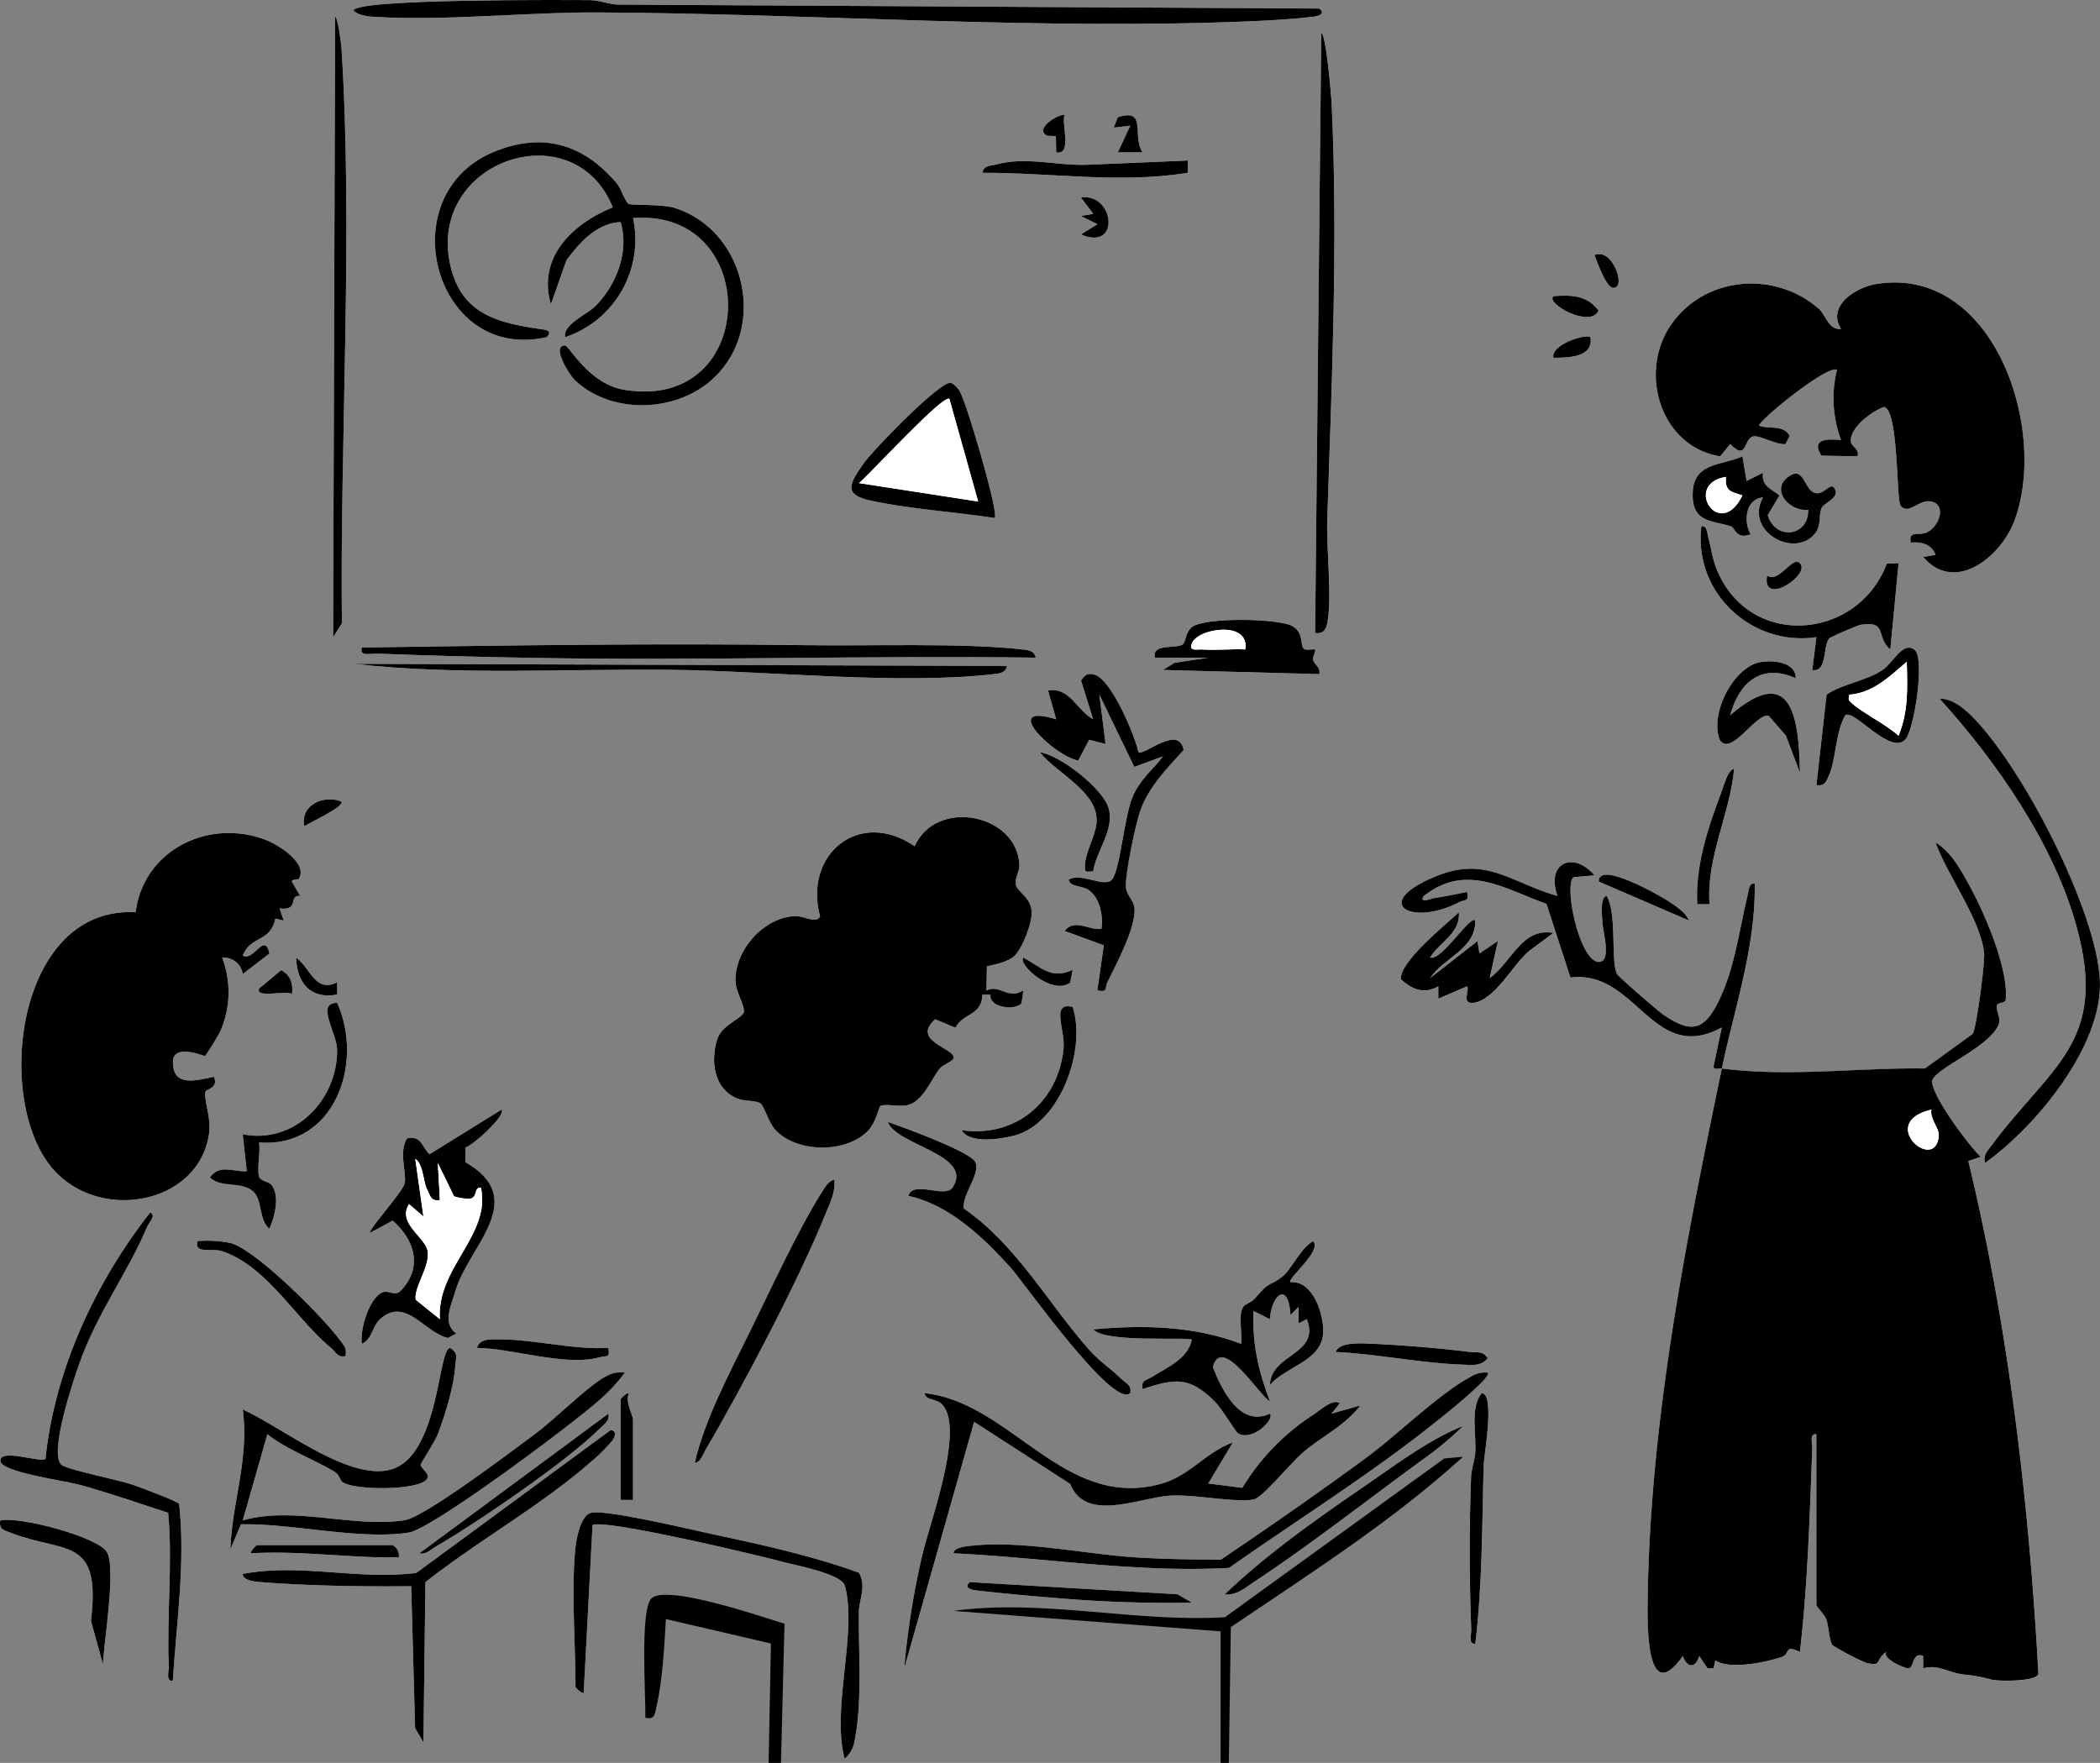 <svg id="Group_42749" data-name="Group 42749" xmlns="http://www.w3.org/2000/svg" xmlns:xlink="http://www.w3.org/1999/xlink" width="470.71" height="395.182" viewBox="0 0 470.71 395.182">
  <rect x="0" y="0" width="470.71" height="395.182" fill="#808080" stroke="none"/>
  <defs>
    <clipPath id="clip-path">
      <rect id="Rectangle_10836" data-name="Rectangle 10836" width="470.71" height="395.182" fill="none"/>
    </clipPath>
  </defs>
  <g id="Group_42748" data-name="Group 42748" clip-path="url(#clip-path)">
    <path id="Path_247478" data-name="Path 247478" d="M295.7,1.916c-52.413-.309-104.623-.573-157.065-.888-2.177-.015-4.2-.982-6.372-1C127.9,0,79.343-.34,79.254,2.371,80.448,3.6,82.66,3.7,84.289,3.793c15.786.934,33.549-1.087,49.819-1.006,48.224.241,99.349,4.058,147.362,1.93,3.726-.166,9.262-.521,12.87-.96,1.363-.168,2.82-.729,1.358-1.842M74.668,142.825l1.969-3.089c-.459-41.853,2.548-87.452-.1-129.113-.068-1.078-.869-6.882-1.418-6.88Zm220.118-.927c1.768.286,2.465-.722,2.752-2.3,1.079-5.917-.252-16.4-.031-23.058,1.009-30.581,2.413-62.336,1-93.022-.1-2.177-1.295-16.116-2.341-16.088ZM238.595,25.861c-.6-.678-7.084,2.84-3.89,4.579l1.967.066.088,3.647c3.627.637,1.155-6.178,1.835-8.293m17.5,8.28c-2.455-3.684,1.16-10.033-5.548-7.847l-.89,2.321,3.688-.446-2.769,5.972Zm-114.2,14.745c29.071-2.325,28.393,43.636-2.083,38.46-7.8-1.324-12.272-9.864-13.113-9.893-3.235-.116.875,6.559,2.256,7.856,7.735,7.256,21.15,7.2,29.435.792,14.114-10.907,9.346-34.372-7.269-39.53-2.487-.772-9.717-.575-10.148-.845-.93-.584-1.673-3.393-2.759-4.673-7.364-8.678-16.405-11.516-27.345-7.077-23.622,9.584-13.541,47.373,11.68,41.6,1.393-1.444-.123-1.625-1.385-1.807-9.742-1.42-17.943-3.408-20.3-14.7-4.839-23.156,27.787-34.134,36.5-12.577-9.065,3.662-16.932,11.225-13.876,21.727l3.481-9.857c2.921-3.988,6.895-8.387,12.159-8.56,1.934,6.65-.89,13.937-5.62,18.783-1.835,1.881-7.377,4.121-6.814,7a23.053,23.053,0,0,0,15.2-26.7M266.234,35.992l-22.627.952c-6.718.243-13.738-1.914-20.246-.076-1.258.356-2.861.1-3.183,1.873,15.305-.077,30.87,2.5,46.047-.013Zm-23.948,16.56c8.95,3.918,7.534-9.361,0-8.269l2.765,3.675-2.765.461,3.688,1.846ZM357.409,57.18c.578,1.534,2.6,7.237,4.145,7.34,3.154.21-.162-9.179-4.145-7.34m55.261,16.56c-2.837.293-3.373-3.131-5.069-4.592-9.949-8.58-25.6-7.206-33.094,3.739-7.287,10.652-2.31,27.229,11.067,29.41l2.249-2.759c3.876,3.944,2.942-1.162,5.126-1.7,1.431-.356,5.3,1.984,7.269,1.706l.949-1.844c-1.568-2.653-4.563-1.337-6.911-2.3,1.243-2.334,16.079-13.985,17.488-12.434a26.53,26.53,0,0,0,.927,15.648c-3.139-.188-6.771-.348-4.417,3.529l8.1.155c.516-1.615-1.346-2.175-1.474-3.2-.389-3.141,4.649-6.924,7.444-7.854,3.288.7,2.721,20.936,3.693,22.11,1.748,2.111,3.885-1.181,6.445-.974,3.885.317,2.522,5.4-.5,6.933-1.779.9-4.294-.532-3.642,2.323,2.395-.245,4.659.381,5.533,2.759l-2.759.466c7.1,8.306,17.405-.042,20.428-8.116,7.657-20.452-4.62-57.337-30.97-53.07-4.5.729-11.152,4.811-7.884,10.065M348.2,66.387c-1.921,1.621,8.389,7.337,10.107,3.218-2.564-3.419-6.127-3.524-10.107-3.218m8.28,9.21c-.869-.879-8.987,1.628-8.28,4.594,3.292.011,9.031-.063,8.28-4.594M222.939,116.11c1.037-1.008-6.2-25.365-7.58-27.868a4.732,4.732,0,0,0-2.2-2.446c-2.468-.413-17.542,15.176-19.536,18.035-3.06,4.388-4.791,7,1.472,8.361,8.658,1.884,18.978,2.566,27.85,3.918M390.561,102.3c-4.485,2.035-10.728,1.315-11.131,7.827-.451,7.307,4.612,6.477,8.611,7.886.836.295,1.079,2.971,4.366,1.774-1.713-2.864-1.129-8,2.759-8.274-4.257,7.639,7.165,13.841,11.7,8.024,1.4-1.8.726-3.868,1.391-5.567.518-1.321,4.062-2.264,3.036-4.3-.985-1.964-2.3,1.4-4.447.847-2.321-.6-2.485-5.533-5.252-4.106-5.18,2.675-1,8.33,3.7,7.873.116,6.014-7.339,6.972-9.072,1.2l2.627-4.423c-1.938-1.547-4.076-2.1-3.7-5.08l-3.664,1.842Zm32.353,24.059c-6.445,17.105-30.583,19.279-38.049,1.439-1.113-2.658-1.23-4.741-1.949-7.269-.271-.949-.221-2.785-1.553-2.57-1.818,14.764,11.137,26.991,25.775,24.867l-.912,7.359c3.5.534,2.244-5.521,3.881-7.164a67.794,67.794,0,0,1,6.771-2.931c6.342-1.1,3.481,2.7,6.832,5.493l1.848-19.345Zm-19.459-.111c-1.73-1.761-4.727,4.636-7.372,2.761-1.267,7.175,9.892-.2,7.372-2.761M292.24,145.428c-.86-.742.046-3.813-2.732-5.161-3.384-1.641-19.452-1.932-22.318.295-1.479,1.148-1.393,3.4-2.085,3.907-1.442,1.055-6.932-.332-6.239,2.956l11.964.015-7.6,1.146-2.522,1.6,34.989.925c.392-1.6-1.068-1.958-1.389-3.235-.151-.6.753-2.023.462-2.264s-1.947.322-2.531-.182m-60.089,1.993c-.348-1.674-1.809-1.711-3.19-1.866-13.123-1.475-33.912-.724-47.887-.927-33.291-.479-66.716.048-99.972.508-.613,2.137,1.975,1.323,3.22,1.372,11.537.459,23.523.752,34.969.96,37.59.682,75.274-.58,112.861-.048m197.01-1.737c-2.588-2.065-4.857,2.861-6.978,4.356-3.842,2.708-8.882,3.054-12.752,5.662l-2.282,20.275c1.833.344,2.229-.834,2.833-2.223,1.608-3.7,1.372-9.488,3.627-13.426,2.015-1.448,10.278,9.335,13.578,5.29,1.916-2.35,4.325-18.059,1.975-19.934m-203.458,3.6-146.448-.472c23.543,2.664,47.649,1.07,71.426,1.343,21.878.252,50.493,3.391,71.833.993,1.38-.155,2.842-.192,3.189-1.864m176.827,2.752c-.048-3.677-5.04-4.047-7.751-3.649-6.128.9-11.645,11.6-9.3,17.488,2.538,3.818,7.989-5.941,10.942-5.451l3.876,4.447,3.155,8.342c-.227-12.48-1.855-24.76-15.639-12.889,2.013-7.34,6.95-11.726,14.718-8.289m-147.34,16.578c-.862-3.92-6.112-16.357-9.838-17.359-1.615-.433-2.157.031-3.034,1.3l2.719,8.689c-3.607-1.91-5.268-7.339-10.116-6.442l1.827,6.442c-12.861-3.92-.628,8.193,4.938,9.251l2.448-4.649,3.671.925-1.382-11.048,7.81,16.186,6.469-2.365c-2.634,3.367-5.154,5.08-6.9,9.212-1.846,4.373-2.73,16.405-4.614,18.461-1.685,1.84-6.88-1.689-9.665-.041.284,1.732,3.087,1.312,4.528,2.363,2.522,1.84,3.253,5.731,2.829,8.676-2.875.413-6-2.43-8.28.466l8.8,3.229-1.439,10.115c2.459.473,1.6-.527,2.249-1.844,2.017-4.1,6.766-12.922,6.014-16.967-.3-1.615-1.807-2.559-1.871-4.616-.1-3.067,2.157-13.9,3.3-17.066,1.873-5.191,5.994-9.374,9.643-13.392-1.056-5.872-8.864,1.382-10.115.473m189.724,92.1c11.351-8.083,26.446-26.232,25.775-40.961-.715-15.7-17.65-48.478-28.973-59.464-1.744-1.693-4.367-3.815-6.943-3.64,12.725,14.016,25.5,32.429,30.635,50.866,7.311,26.265-5.771,31.322-19.168,49.467-.925,1.253-1.7,1.938-1.326,3.732M245.032,195.321c.7-4.71,4.758-9.124,3.491-14.038-1.124-4.36-10.728-11.92-15.451-12.66,3.758,4.795,13.3,8.884,12.71,15.841-.254,3-2.448,6.388-2.6,9.477-.088,1.829.184,1.459,1.846,1.38M383.193,202.7c-.779-10.472,4.6-20.2,5.521-30.4-1.512.448-2.231,3.632-2.772,5.043-3.043,7.934-5.994,16.786-5.5,25.352ZM76.5,179.677c-3.8-1.579-9.269.718-8.278,5.515.912-.641,9.184-4.426,8.278-5.515m150.764,34.7c1.842-1.639,4.215-7.683,3.96-10.223-.308-3.058-3.168-4.259-3.535-5.789-.337-1.413.84-2.988.79-4.432-.4-11.481-18.658-15.151-23.477-4.235-12.294-8.512-25,1.68-21.185,15.762-1.074,1.661-3.5-.147-5.55-.094-6.92.179-13.489,7.434-13.432,14.373.022,2.741,2.28,5.8,1.853,7.215s-4.95,2.772-5.963,6.082c-1.488,4.865-.729,11.013,4.426,13.169,1.724.72,4.2.4,5.305,1.142.809.542,1.833,4.318,3.3,5.909,4.848,5.261,16.14,5.368,21,0,1.5-1.66,2.3-5.106,2.522-5.3.687-.6,4.272.136,5.845-.155,3.7-.68,5.495-5.7,7.445-8.21.72-.928,2.971-1.647,3.161-2.374.577-2.225-9.707-3.772-4.124-8.744l4.55,1.9c1.564-3.27,5.985-2.691,6.036-7.42l1.813.015c-.367,2.968,5.681,3.651,6.974,1.872l.4-2.805c-3.629,2.146-5.244-1.525-8.278,0l.1-5.428c1.907-.433,4.579-.919,6.055-2.233M67.009,196.966c2.024-3.43-4.561-7.53-7.09-8.545-12.929-5.189-27.759,2.052-29.5,16.075C4.074,203.09-1.207,245.16,11.131,261.153c10.041,13.012,33.011,9.313,35.674-6.644.665-3.988-1.125-7.578-.737-9.779.109-.61,3.015-.761,1.875-3.352-4.471.976-9.608,2.35-9.136-4.04,1.083-3.3,6.882-.438,7.2-.661a58.218,58.218,0,0,0,3.345-5.419,21.718,21.718,0,0,0,.442-16.584,4.331,4.331,0,0,1,4.623,3.667l5.983-4.592c-1.124-4.981-3.47,1.873-6,.46,1.906-4.618,6.167-2.857,7.328-8.293l1.871.459-.928-2.754c4.507.637,1.872-2.991,4.6-2.787l-1.857-3.207c0-.569,1.429-.392,1.59-.661M385.96,239.531c2.859-13.683,7.6-27.264,7.359-41.44-1.3-.219-1.341,1.632-1.566,2.555-1.938,7.946-2.872,16.366-6.541,23.862-3.317,6.771-6.327,7.108-12.456,2.9-1.153-.79-9.987-8.436-10.29-9.052-1.483-3.015.055-13.237-2.3-17.5-1.626.284-1.013,4.76-.956,6.027.092,2.1,2.325,9.477-1.317,8.7-4.2-1.437-7.346-17.429-5.141-18.932l4.66-.411c-4.675-5.511-10.929-2.886-8.295,4.611-10.354-2.894-15.852-8.985-27.043-4.482-15.049,6.058-5.821,11.505,5,5.883,1.328-.691,2.242.026,1.783-2.315-2.422.556-4.885,1.008-7.35,1.393-.665.1-3.62,1.328-2.325-.479,9.485-7.431,17.945-1.627,27.468,1.785l5.371,16.506c14.836-1.831,18.4,19.66,33.934,11.185l-1.849,8.731c-.031.89,1.227.4,1.859.479-8.05,38.533-16.007,78.708-16.615,118.311-.088,5.721-.521,25.184,7.869,13.4.982,2.809,2.923,2.688,3.68-.013l1.853,2.769,1.356-.013.407-1.787c3.067,2.177,11.586.424,14.917-.777,1.914-.691.457-2.864,4.027-1.092,1.733-15.116,2.19-30.384,2.769-45.608.042-1.129-.7-3.421.921-3.214v38.222c0,.5,1.879,2.26,2.233,3.292.588,1.722.626,4.71,1.367,5.793a59.047,59.047,0,0,0,7.412,3.9c3.819,1.028,2.085-.593,4.627-2.391-.831,1.708,4.495,3.8,5.06,3.693,1.275-.238.768-3.807,3.246-2.772l.007,2.77c3.152-1.015,5.764,1.02,9.159,1.378a36.173,36.173,0,0,1,6.257,1.164c1.715.363,10,.427,10.4-1.319-2.128-38.563-6.659-77.4-15.709-114.96l2.774-.93c-2.936-2.9-10.555-13.156-10.9-16.751-.269-2.769,13.226-7.784,15-13.145.426-1.286-.678-2.735-.448-4.045.12-.687,1.866-.536,1.936-1.172.763-6.869-4.682-19.489-8.18-25.836-1.9-3.457-4.073-7.456-7.517-9.512,2.6,7.287,9.973,17.046,10.868,24.659.251,2.129-1.676,16.7-2.535,18.221l-10.709,7.759c-15.077-.193-30.38,1.943-45.526.017m-7.368-33.166c-.844-1.93-2.826-3.111-4.487-4.253-1.31-.9-15.852-9.435-15.757-4.487Zm-58.024,8.289c2.083-3.45,6.83-5.419,6.438-10.122-2.857,2.686-13.565,11.3-12.959,15.062,2.472,2.21,5.274,3.375,8.355,1.509l.011,2.774,6.434-2.767c.654.886-1.365,3.993,1.391,3.7,4.782-.516,8.947-8.624,12.412-11.544l5.544-4.121c-7.145-1.273-9.288,6.58-14.276,10.122l1.836-8.295-4.128,2.77-.455-2.754-10.6,8.273c3-4.583,10.227-6.429,10.122-12.885-1.105-1.405-7.532,9.151-10.122,8.28M75.574,220.192c-4.933,2.507-5.983-3.218-9.2-5.528.193,5.688,3.181,9.407,9.2,8.285Zm164.861-2.761c-4.856,2.221-7.055-.621-11.037-2.767-1.413,1.474,6.5,8.632,10.492,5.6ZM65.443,222.949c.3-2.358-.239-4.285-2.408-5.474l-4.948,4.11c-1.022,2.431,6.81.125,7.355,1.365M75.567,224.8c-4.878.042-.02,6.734.006,10.584.074,11.216-9.547,21.211-21.172,18.892l.917,8.285c-3.12.182-6.031-1.68-8.271,1.38,2.47,2.511,7.046.746,9.711,3.165,2.159,1.962,1.16,6.348,3.631,8.344,1.21-2.7,2.378-7.3.516-9.765-.637-.845-2.592-.906-2.844-1.929-.5-2.056.372-5.353.015-7.65C75,257.432,81.664,238.3,75.567,224.8m164.868.915c-5.04-1.166-1.61,5.1-2.048,9.415-1.21,11.89-10.8,19.962-22.813,18.229,1.678,3.074,8.58,2.043,11.8,1.2,10.223-2.662,16.208-19.286,13.058-28.846m-136.1,31.5c1.649-.391,9.181-7.254,8.075-8.471l-16.132,10.01c-1.763-1.691-1.827-4.262-5.029-3.559-1.969,3.093.007,7.814-.571,10.159-.473,1.923-8.293,10.505-7.731,11.012l5.069-2.739c4.909,4.285,6.839,10.481,1.825,15.692-1.33,1.382-2.728-.177-4.1.391-2.975,1.223-5.123,8.409-4.623,11.533,2.291-1.008,2.3-3.92,4.11-5.548,5.637-5.067,9.853,2.969,15.187,4.233l1.86-.986c-3.192-2.376-1.166-6.217-.221-9.45,3-10.242,16.764-20.588,2.284-28.957Zm149,55.073c.413-1.805-.952-2.175-1.925-3.131-2.26-2.221-4.913-3.916-7.258-6.558-9.256-10.433-16.282-23.563-28.142-31.709-.381-3.257,4.24-8.293,2.42-10.674-1.737-2.271-15.887-7.543-19.431-8.7,1.953,5.27,19.218,7.263,14.6,14.592-1.735,2.756-8.8-1.709-9.995,1.965,9.258,2.021,16.823,9.345,23,16.153,2.577,2.84,22.893,31.745,26.73,28.061m-97.614,15.663c1.38-.216,1.719-1.735,2.312-2.745,8.182-13.88,21.082-38.384,27.017-53.111,1.006-2.5,2.28-4.859,1.967-7.694-1.433.389-2.2,1.888-2.931,3.047-5.172,8.169-11.485,21.915-15.967,31-4.546,9.221-10.135,19.675-12.4,29.5M38.73,376.758c.836-13.176,2.848-26.4,1.428-39.637-.407-.6-8.831-3.741-10.437-4.3-3.047-1.063-14.429-3.314-15.869-4.39-3.074-2.293,2.645-19.161,3.938-22.815,4.049-11.424,10.914-20.41,15.269-30.782.354-.844,2.006-2.343.621-3.063-12.31,15.689-21.441,35.345-23.488,55.261-.967,1-10.186-2.487-10.116.455C.136,330.02,14.8,332,17.755,332.815c6.7,1.848,13.342,4.152,19.936,6.313,1.046,11.467-.352,22.841.127,34.42.046,1.12-.7,3.424.912,3.211M77.416,304c.4-1.86-.407-2.461-1.334-3.723-3.708-5.043-18.72-20.139-24.418-21.633a26.3,26.3,0,0,0-7.394-.424c-.722,3.017,3.183,1.475,5.55,2.269,10.045,3.367,16.492,15.18,24.375,21.673,1.039.855,1.487,2.234,3.22,1.837m211.84-16.584c-.827-.8,7.237-7.011,5.069-9.2-2.811,1.584-4.819,6.314-6.83,7.908-3.334,2.636-2.481.519-6.158,4.894-.779.927-2.238,1.275-2.665,1.94-1.227,1.9-.125,5.964-.473,8.274-10.424-3.99-22.038-4.3-33.147-3.222,2.8,3.107,21.246,1.586,22.1,2.312-.864,4.3-5.638,6.224-8.777,8.252-1.175.761-2.721.715-2.266,2.791,7.37-2.35,10.393-2.883,16.14,2.739,1.464,1.433,4.837,6.972,5.222,7.195,3.378,1.951,8.361-3.292,7.18-4.4-6.67,3.115-10.73-5.274-12.789-10.406,1.9-7.606,10.616,6.569,12.784,7.639-2.547-6.7-4-12.994-3.669-20.259l3.669,1.836c.346-5.513,4.191-8.663,4.625-.925l1.822-1.833.017,3.686,1.827-.932c3.085,8.037-8.079,7.672-8.272,14.742,3.629-4.183,11.529-5.338,11.922-11.561.254-4.054-2.183-11.853-7.324-11.474M136.362,302.165c-7.849.437-16.722-1.927-24.394-1.925-1.816,0-4.425-.3-5.075,1.91,8.028.116,19.979,4.213,27.481,2.113,1.621-.455,2.389.3,1.988-2.1m163.028.9c9.074.4,19.159,2.514,28.054,2.818,2.105.072,4.533.518,6-1.426-1.12-1.772-2.507-1.21-4.1-1.411-6.987-.882-16.026-1.615-23.04-1.875-1.805-.066-6.241-.23-6.917,1.894M76.78,332.251c2.848,1.982,18.579,1.9,19.072-1.1.169-1.043-1.544-2.094-1.562-2.743-.011-.4,3.2-5.257,3.835-6.924,1.66-4.377,3.666-10.837,3.922-15.445.1-1.733.788-2.6-1.14-3.859-2.866.1-2.385,25.217-14.044,27.424-9.575,1.811-23.893-9.809-32.458-13.627,1.485,11.039-2.384,20.673-2.763,31.309L54,341.71c11.5-.278,26.518,3.57,37.634,1.837,5.325-.831,37.419-24.854,42.9-29.861a37.092,37.092,0,0,0,5.513-5.99,6.573,6.573,0,0,0-4.215.842c-3.421,1.615-11.7,9.8-15.755,12.8-5.038,3.728-24.871,18.75-29.364,19.45-11.43,1.781-24.889-3.247-36.312.059L59.932,321.5c4.555,3.57,10.207,5.509,15.084,8.433.991.595,1.275,1.976,1.765,2.317M333.462,307.7a6.04,6.04,0,0,0-4.006,1.05c-6.605,3.469-16.6,13.176-23.331,18.113-10.652,7.812-21.53,15.385-32.484,22.771-6.2-.033-12.73-.12-18.916-.507-11.441-.718-25.5-3.835-36.739-2.643-.945.1-4.327.367-4.25,1.722,20.555.987,41.154,4.406,61.743,3.273,15.263-10.732,31.307-20.75,45.914-32.372,1.149-.914,13.279-10.465,12.069-11.408m-191.57,28.542v-17.96c0-1-1.837-4.017-.93-5.987-.591-.066-1.833,1.225-1.833,1.382v22.565Zm134.464-12.889c-5.939,2.094-9.663,7.46-16.066,9.253-21.721,6.077-33.622-18.2-53-20.3.07,1.568,2.431,1.223,3.653,2.319,5.7,5.106-2.689,27.039-4.294,34.337A177.332,177.332,0,0,0,202.684,374l15.665-55.255L239.9,332.656c3.352,8.608,15.151,3.213,22.158,2.627,5.171-.433,15.841,1.776,19.186.763,1.934-.588,8.416-8.411,10.767-10.411,4.211-3.579,9.562-6.114,12.905-10.571l-6.447,1.824,1.838-2.3c-1.4-1.186-4.312,1.464-5.813,2.476a50.842,50.842,0,0,0-16.013,16.458l-7.637-.976Zm54.334,45.12c1.59-13.3,1.512-26.682,1.86-40.051.053-2,2.656-16.108-.47-16.108-2.606,3.4-1.122,9.083-1.391,13.327-.114,1.811-.871,3.537-.949,5.5-.427,10.774-.405,23.351.037,34.125.046,1.122-.694,3.426.912,3.211M136.362,316.9,94,348.2c1.555.322,2.43-.8,3.594-1.464,9.079-5.206,29.924-19.452,36.944-26.6.967-.987,2.168-1.58,1.825-3.231m191.574,2.767c-7.514,3-14.74,8.433-21.472,13.056-10.862,7.458-22.5,15.6-31.946,24.687,2.68.295,4.716-1.573,6.749-2.912,12.155-8.005,25.387-18.389,37.358-27.113a73.464,73.464,0,0,0,9.311-7.718M94.912,390.577l.442-35.906c11.619-9.192,25.75-17.063,36.84-26.75a39.421,39.421,0,0,0,5.1-5.038c.822-1.249.731-2.262-.459-2.28L93.318,352.594c-13,1.678-26.077-2.238-38.916.232,0,1.547,3.071,1.755,4.133,1.836,11.157.853,22.439,1.008,33.628.91l.882,31.814ZM129,346.829c-1,9.179,0,21.7,0,31.314,0,.157,1.242,1.448,1.833,1.382l1.982-37.629c2.45-1.516,37.236,6.771,42.63,8.223,3.15.849,13.2,2.7,13.937,5.379,2.835,10.348-3.047,27.551-.059,38.76a6.347,6.347,0,0,0,2.105-3.421c1.93-8.9.993-20.1,1.078-29.308.028-3.023,1.754-5.738.048-8.956-10.113-3.688-21.465-6.233-32.224-8.521-4.85-1.032-24.735-5.8-27.9-4.907-2.234.63-3.192,5.506-3.43,7.685M23.073,373.072c.219-5.034,3.049-21.81.838-25.234-2.129-3.3-19.3-7.956-23.849-6.991-.356,1.982.88,2.19,2.308,2.746,12.117,4.721,20.345.595,18.024,19.739Zm64.94-26.7H57.62c-.157,0-1.448,1.241-1.382,1.833,11.133-.645,22.066,1.085,33.153.925a2.673,2.673,0,0,0-1.378-2.757M267.15,359.253l-3.19-1.866-46.539-2.724c-1.448,1.1-.02,1.68,1.356,1.842,6.261.739,13.08,1.328,19.367,1.831a286.458,286.458,0,0,0,29.006.917" transform="translate(0 0)" fill="#fff"/>
    <path id="Path_247479" data-name="Path 247479" d="M175.893,245.9l0-29.476-59.862-4.59c20.041-2.752,40.626,2.64,60.829,1.42l49.152-35.58,4.213-.392c-15.921,14.487-34.247,26.136-52.043,38.181l-.451,30.438Z" transform="translate(97.704 149.278)"/>
    <path id="Path_247480" data-name="Path 247480" d="M106.277,231.763,106.791,205,83.25,199.524c-.361,6.116-.739,13.668-2.107,19.577-.394,1.706-.322,3.047-2.492,2.529.09-4.948-1.227-24.188,1.354-26.728,3.312-3.262,24.812,4.124,29.83,5.675l-.794,31.185Z" transform="translate(66.009 163.419)"/>
    <path id="Path_247481" data-name="Path 247481" d="M242.34,153.192c15.143,1.927,30.449-.208,45.526-.015l10.71-7.76c.858-1.525,2.785-16.09,2.535-18.221-.9-7.611-8.273-17.372-10.868-24.657,3.445,2.056,5.611,6.055,7.517,9.512,3.5,6.346,8.943,18.967,8.18,25.834-.072.635-1.816.486-1.936,1.173-.23,1.308.873,2.758.448,4.043-1.772,5.36-15.265,10.378-15,13.145.35,3.6,7.969,13.852,10.9,16.753l-2.774.928c9.05,37.559,13.579,76.4,15.709,114.96-.405,1.746-8.689,1.682-10.4,1.319a36.165,36.165,0,0,0-6.257-1.162c-3.395-.359-6.007-2.395-9.159-1.378l-.007-2.77c-2.478-1.035-1.971,2.533-3.246,2.77-.566.107-5.891-1.986-5.06-3.691-2.542,1.8-.809,3.417-4.627,2.389a58.565,58.565,0,0,1-7.412-3.9c-.741-1.083-.779-4.071-1.367-5.793-.354-1.03-2.233-2.789-2.233-3.292V235.162c-1.619-.206-.879,2.087-.921,3.214-.578,15.224-1.035,30.495-2.769,45.61-3.57-1.772-2.113.4-4.027,1.09-3.33,1.2-11.85,2.956-14.917.779l-.409,1.785-1.354.015-1.853-2.769c-.757,2.7-2.7,2.822-3.68.013-8.392,11.787-7.958-7.674-7.869-13.4.606-39.605,8.565-79.778,16.615-118.313-.632-.079-1.89.413-1.859-.479l1.849-8.729c-15.537,8.473-19.1-13.016-33.934-11.187l-5.371-16.506c-9.523-3.411-17.984-9.214-27.468-1.785-1.295,1.807,1.66.582,2.325.479,2.465-.383,4.927-.834,7.348-1.393.46,2.341-.453,1.625-1.781,2.315-10.818,5.622-20.047.175-5-5.882,11.19-4.506,16.689,1.588,27.043,4.48-2.634-7.5,3.62-10.12,8.295-4.609l-4.66.409c-2.2,1.5.943,17.5,5.141,18.932,3.642.783,1.409-6.6,1.317-8.7-.057-1.265-.671-5.743.954-6.027,2.361,4.264.823,14.486,2.306,17.5.3.615,9.136,8.26,10.29,9.052,6.128,4.207,9.138,3.87,12.456-2.9,3.669-7.493,4.6-15.915,6.541-23.86.225-.925.267-2.776,1.566-2.557.241,14.178-4.5,27.757-7.359,41.44M289.3,162.4c-12.459,2.931,1.024,14.427,1.649,5.836.123-1.682-2.052-3.78-1.649-5.836" transform="translate(143.62 86.339)"/>
    <path id="Path_247482" data-name="Path 247482" d="M154.1,130.651c-1.475,1.313-4.15,1.8-6.055,2.234l-.1,5.428c3.034-1.527,4.649,2.142,8.276,0l-.4,2.807c-1.291,1.778-7.339,1.1-6.974-1.871l-1.813-.015c-.05,4.728-4.471,4.15-6.034,7.42l-4.55-1.9c-5.583,4.972,4.7,6.519,4.122,8.742-.188.728-2.439,1.448-3.159,2.374-1.953,2.511-3.749,7.53-7.445,8.212-1.573.289-5.158-.444-5.845.153-.221.193-1.019,3.642-2.522,5.3-4.863,5.366-16.153,5.259-21,0-1.466-1.591-2.49-5.368-3.3-5.909-1.105-.741-3.579-.422-5.3-1.144-5.156-2.155-5.915-8.3-4.426-13.169,1.013-3.308,5.539-4.677,5.963-6.081s-1.831-4.476-1.853-7.215c-.057-6.941,6.512-14.195,13.432-14.375,2.046-.053,4.476,1.755,5.548.1-3.815-14.084,8.891-24.274,21.187-15.764,4.819-10.916,23.075-7.245,23.475,4.237.052,1.444-1.127,3.017-.788,4.43.365,1.531,3.227,2.732,3.533,5.791.256,2.538-2.116,8.582-3.958,10.221" transform="translate(73.162 83.725)"/>
    <path id="Path_247483" data-name="Path 247483" d="M64.817,111.6c-.16.271-1.584.094-1.588.663l1.857,3.205c-2.732-.2-.1,3.426-4.605,2.789l.928,2.754-1.871-.46c-1.159,5.436-5.421,3.677-7.326,8.295,2.525,1.411,4.87-5.441,6-.461l-5.985,4.592A4.33,4.33,0,0,0,47.6,129.31a21.714,21.714,0,0,1-.444,16.586,58.427,58.427,0,0,1-3.343,5.417c-.315.225-6.114-2.641-7.2.661-.472,6.392,4.666,5.016,9.136,4.041,1.14,2.592-1.768,2.743-1.875,3.351-.391,2.2,1.4,5.793.737,9.779C41.95,185.1,18.98,188.8,8.941,175.79-3.4,159.8,1.884,117.729,28.225,119.135,29.97,105.11,44.8,97.87,57.727,103.058c2.531,1.015,9.116,5.117,7.09,8.545" transform="translate(2.19 85.363)"/>
    <path id="Path_247484" data-name="Path 247484" d="M243.011,44.788c-3.268-5.253,3.382-9.335,7.884-10.065,26.348-4.268,38.627,32.618,30.968,53.07-3.023,8.074-13.323,16.422-20.428,8.114l2.759-.464c-.875-2.378-3.139-3-5.533-2.759-.652-2.855,1.862-1.42,3.644-2.325,3.017-1.533,4.378-6.617.494-6.932-2.56-.208-4.7,3.085-6.445.974-.973-1.173-.405-21.41-3.691-22.112-2.8.93-7.832,4.716-7.444,7.856.127,1.02,1.989,1.58,1.472,3.2l-8.1-.155c-2.354-3.877,1.278-3.717,4.419-3.529a26.515,26.515,0,0,1-.927-15.648c-1.411-1.553-16.247,10.1-17.49,12.434,2.35.962,5.344-.354,6.911,2.3l-.947,1.844c-1.971.278-5.837-2.061-7.267-1.706-2.188.542-1.254,5.648-5.13,1.7l-2.249,2.761c-13.375-2.181-18.354-18.757-11.065-29.41,7.488-10.945,23.145-12.319,33.094-3.741,1.695,1.463,2.231,4.885,5.069,4.594" transform="translate(169.659 28.951)"/>
    <path id="Path_247485" data-name="Path 247485" d="M97.319,34.3A23.049,23.049,0,0,1,82.117,61c-.562-2.881,4.981-5.121,6.815-7,4.73-4.848,7.552-12.133,5.618-18.783-5.263.171-9.238,4.572-12.157,8.56L78.91,53.636c-3.056-10.5,4.813-18.065,13.876-21.728-8.715-21.557-41.339-10.579-36.5,12.579,2.36,11.293,10.562,13.283,20.3,14.7,1.26.184,2.776.365,1.385,1.807-25.221,5.771-35.3-32.018-11.682-41.6,10.94-4.439,19.98-1.6,27.345,7.077,1.089,1.282,1.831,4.089,2.759,4.675.431.271,7.663.074,10.148.845,16.615,5.158,21.384,28.621,7.27,39.53-8.285,6.4-21.7,6.462-29.435-.794-1.383-1.295-5.491-7.97-2.256-7.856.842.031,5.316,8.571,13.113,9.9,30.474,5.176,31.154-40.786,2.081-38.46" transform="translate(44.572 14.582)"/>
    <path id="Path_247486" data-name="Path 247486" d="M259.467,1.915c1.464,1.114.007,1.676-1.358,1.842-3.607.438-9.144.8-12.87.96C197.229,6.845,146.1,3.028,97.878,2.788,81.609,2.707,63.845,4.726,48.06,3.794c-1.628-.1-3.841-.2-5.034-1.424C43.113-.339,91.668,0,96.03.031c2.177.017,4.2.984,6.372,1,52.442.315,104.653.578,157.065.888" transform="translate(36.229 0)"/>
    <path id="Path_247487" data-name="Path 247487" d="M183.7,180.59l-5.517,9.2,7.637.974a50.86,50.86,0,0,1,16.013-16.458c1.5-1.009,4.417-3.66,5.813-2.476l-1.836,2.3,6.445-1.825c-3.341,4.458-8.694,6.992-12.9,10.573-2.352,2-8.832,9.824-10.768,10.409-3.345,1.015-14.016-1.194-19.186-.763-7.007.588-18.8,5.983-22.158-2.627L125.7,175.981l-15.665,55.255A177.617,177.617,0,0,1,114,206.2c1.6-7.3,9.987-29.231,4.294-34.339-1.223-1.1-3.583-.75-3.655-2.317,19.38,2.1,31.279,26.376,53,20.3,6.4-1.79,10.129-7.158,16.066-9.252" transform="translate(92.65 142.759)"/>
    <path id="Path_247488" data-name="Path 247488" d="M53.174,194.12c-.49-.341-.774-1.722-1.765-2.317-4.878-2.923-10.529-4.863-15.084-8.433L30.8,202.709c11.422-3.3,24.882,1.724,36.312-.057,4.493-.7,24.326-15.723,29.364-19.452,4.052-3,12.334-11.179,15.755-12.795a6.573,6.573,0,0,1,4.215-.842,37.246,37.246,0,0,1-5.513,5.99c-5.48,5.007-37.574,29.03-42.9,29.861C56.915,207.148,41.9,203.3,30.4,203.579l-2.361,5.574c.379-10.636,4.246-20.271,2.763-31.309,8.565,3.817,22.883,15.438,32.458,13.625,11.658-2.2,11.177-27.323,14.044-27.422,1.929,1.262,1.236,2.126,1.14,3.859-.256,4.607-2.262,11.069-3.922,15.445-.632,1.667-3.846,6.528-3.835,6.922.018.65,1.731,1.7,1.562,2.743-.494,3-16.225,3.085-19.072,1.1" transform="translate(23.607 138.131)"/>
    <path id="Path_247489" data-name="Path 247489" d="M149.563,99.544c1.251.908,9.059-6.346,10.115-.473-3.649,4.019-7.768,8.2-9.643,13.392-1.14,3.163-3.393,14-3.3,17.066.064,2.059,1.571,3,1.872,4.616.752,4.045-4,12.87-6.014,16.969-.648,1.315.21,2.315-2.249,1.844l1.439-10.116-8.8-3.227c2.282-2.9,5.406-.055,8.28-.468.425-2.945-.306-6.836-2.829-8.676-1.44-1.052-4.244-.63-4.528-2.363,2.785-1.649,7.98,1.881,9.665.041,1.884-2.054,2.769-14.088,4.614-18.461,1.743-4.132,4.264-5.845,6.9-9.212l-6.467,2.365L140.8,86.656,142.178,97.7l-3.671-.925-2.448,4.649c-5.567-1.057-17.8-13.17-4.937-9.251l-1.829-6.442c4.848-.9,6.51,4.531,10.116,6.442l-2.717-8.689c.875-1.271,1.417-1.735,3.032-1.3,3.726,1,8.976,13.439,9.838,17.359" transform="translate(105.625 69.069)"/>
    <path id="Path_247490" data-name="Path 247490" d="M177.238,160.235c5.143-.379,7.58,7.422,7.324,11.474-.392,6.224-8.293,7.379-11.92,11.561.193-7.068,11.358-6.7,8.272-14.742l-1.829.932-.017-3.684-1.822,1.831c-.433-7.736-4.279-4.588-4.625.927l-3.669-1.837c-.33,7.263,1.122,13.554,3.671,20.257-2.17-1.068-10.89-15.245-12.785-7.637,2.059,5.13,6.121,13.52,12.789,10.406,1.181,1.107-3.8,6.349-7.178,4.4-.385-.223-3.758-5.762-5.222-7.193-5.747-5.622-8.772-5.091-16.14-2.741-.455-2.074,1.089-2.028,2.266-2.789,3.139-2.03,7.913-3.949,8.775-8.254-.849-.724-19.29.8-22.1-2.312,11.109-1.074,22.723-.768,33.147,3.224.348-2.31-.753-6.37.473-8.276.427-.663,1.888-1.011,2.667-1.94,3.677-4.373,2.824-2.258,6.156-4.894,2.013-1.591,4.019-6.322,6.83-7.906,2.168,2.187-5.9,8.4-5.069,9.2" transform="translate(112.017 127.179)"/>
    <path id="Path_247491" data-name="Path 247491" d="M67.288,143.508v3.319c14.482,8.368.713,18.717-2.282,28.957-.947,3.235-2.973,7.073.219,9.451l-1.86.984c-5.334-1.262-9.551-9.3-15.186-4.233-1.811,1.628-1.818,4.541-4.11,5.548-.5-3.124,1.649-10.308,4.623-11.533,1.376-.566,2.774.993,4.1-.389,5.014-5.211,3.085-11.409-1.825-15.692L45.9,162.659c-.562-.507,7.256-9.089,7.731-11.013.577-2.345-1.4-7.064.571-10.159,3.2-.7,3.266,1.87,5.029,3.559l16.132-10.008c1.105,1.216-6.429,8.081-8.077,8.47m-5.734,11.787c-1.969.378-2.137-.923-2.811-2.245-1.015-1.991-.86-5.769-2.7-6.955l1.824,12.889-3.22-2.758c-2.765,4.292,3.71,7.364,4.176,10.634.494,3.469-3.255,8.221-2.651,10.814l5.377,4.334c-.742-11.529,11.476-18.811,9.21-29.467-1.547-.223-.711,1.9-2.256,2.435a10.117,10.117,0,0,1-3.769-.5l-3.64-7.458Z" transform="translate(37.046 113.705)"/>
    <path id="Path_247492" data-name="Path 247492" d="M160.033,138.505,161.409,4.032c1.046-.028,2.24,13.911,2.341,16.09,1.418,30.686.013,62.439-1,93.022-.221,6.657,1.111,17.142.031,23.058-.287,1.579-.984,2.586-2.752,2.3" transform="translate(134.751 3.395)"/>
    <path id="Path_247493" data-name="Path 247493" d="M40.536,141.114,40.987,2.032c.549,0,1.35,5.8,1.418,6.88,2.647,41.661-.359,87.26.1,129.115Z" transform="translate(34.132 1.711)"/>
    <path id="Path_247494" data-name="Path 247494" d="M70.234,191.85c.238-2.179,1.2-7.055,3.43-7.685,3.165-.892,23.049,3.876,27.9,4.907,10.757,2.288,22.112,4.833,32.224,8.521,1.706,3.218-.02,5.933-.048,8.956-.085,9.208.853,20.413-1.078,29.308a6.347,6.347,0,0,1-2.105,3.421c-2.988-11.209,2.894-28.411.059-38.76-.735-2.68-10.787-4.53-13.937-5.379-5.393-1.451-40.18-9.739-42.63-8.223l-1.982,37.629c-.591.066-1.833-1.225-1.833-1.382,0-9.612-1-22.136,0-31.314" transform="translate(58.765 154.978)"/>
    <path id="Path_247495" data-name="Path 247495" d="M38.7,252.526c-1.608.214-.866-2.091-.912-3.209-.479-11.581.919-22.953-.127-34.42-6.594-2.161-13.237-4.467-19.936-6.313-2.958-.816-17.619-2.8-17.68-5.329-.07-2.94,9.149.549,10.116-.453,2.046-19.918,11.177-39.574,23.486-55.262,1.387.72-.265,2.22-.619,3.063-4.355,10.374-11.22,19.36-15.269,30.784-1.295,3.653-7.013,20.52-3.938,22.813,1.44,1.076,12.822,3.329,15.869,4.39,1.606.56,10.03,3.7,10.437,4.3,1.42,13.237-.591,26.461-1.428,39.637" transform="translate(0.034 124.232)"/>
    <path id="Path_247496" data-name="Path 247496" d="M70.044,244.024l-1.866-3.19L67.3,209.022c-11.19.1-22.473-.059-33.628-.912-1.063-.081-4.13-.287-4.133-1.836,12.839-2.47,25.912,1.446,38.916-.232l43.514-31.992c1.19.018,1.28,1.032.459,2.28a39.3,39.3,0,0,1-5.1,5.038c-11.091,9.687-25.221,17.558-36.84,26.75Z" transform="translate(24.868 146.553)"/>
    <path id="Path_247497" data-name="Path 247497" d="M189.474,81.259c-.346,1.673-1.809,1.709-3.189,1.864-21.34,2.4-49.956-.74-71.833-.993-23.777-.273-47.883,1.321-71.426-1.343Z" transform="translate(36.229 68.024)"/>
    <path id="Path_247498" data-name="Path 247498" d="M235.76,167.07c1.21.943-10.92,10.494-12.069,11.408-14.607,11.621-30.651,21.64-45.914,32.372-20.588,1.133-41.188-2.286-61.743-3.273-.077-1.356,3.3-1.623,4.25-1.722,11.244-1.192,25.3,1.925,36.739,2.643,6.185.387,12.714.473,18.916.507,10.955-7.387,21.832-14.959,32.484-22.771,6.733-4.937,16.726-14.644,23.331-18.113a6.04,6.04,0,0,1,4.006-1.05" transform="translate(97.702 140.625)"/>
    <path id="Path_247499" data-name="Path 247499" d="M195.121,81.4c-37.586-.532-75.27.729-112.861.048-11.446-.208-23.432-.5-34.969-.96-1.245-.05-3.833.764-3.22-1.372,33.256-.461,66.681-.987,99.972-.508,13.975.2,34.764-.549,47.887.927,1.382.155,2.842.192,3.19,1.866" transform="translate(37.031 66.026)"/>
    <path id="Path_247500" data-name="Path 247500" d="M246.171,189.112c-.378-1.794.4-2.479,1.324-3.732,13.4-18.146,26.481-23.2,19.168-49.466-5.132-18.439-17.91-36.851-30.633-50.867,2.575-.175,5.2,1.947,6.943,3.64,11.323,10.986,28.257,43.766,28.971,59.464.67,14.729-14.423,32.878-25.774,40.961" transform="translate(198.743 71.602)"/>
    <path id="Path_247501" data-name="Path 247501" d="M173.935,81.906c.584.5,2.255-.048,2.531.181s-.613,1.665-.462,2.264c.319,1.278,1.781,1.639,1.389,3.236L142.4,86.661l2.522-1.6,7.6-1.144L140.562,83.9c-.694-3.29,4.795-1.9,6.239-2.958.691-.5.606-2.758,2.085-3.905,2.866-2.227,18.932-1.938,22.318-.295,2.778,1.347,1.871,4.417,2.732,5.161m-13.121.155c1.092-6.5-10.564-4.843-11.96-1.363-.761,1.9,1.253,1.293,2.28,1.369,3.194.23,6.486-.162,9.68-.006" transform="translate(118.305 63.523)"/>
    <path id="Path_247502" data-name="Path 247502" d="M177.023,121.159c2.59.871,9.015-9.685,10.122-8.28.1,6.456-7.127,8.3-10.122,12.885l10.6-8.273.455,2.754,4.128-2.77-1.838,8.293c4.99-3.54,7.132-11.393,14.276-10.12l-5.543,4.121c-3.467,2.92-7.63,11.028-12.413,11.542-2.754.3-.737-2.809-1.389-3.7l-6.434,2.767-.011-2.774c-3.082,1.866-5.883.7-8.355-1.509-.606-3.769,10.1-12.377,12.959-15.062.392,4.7-4.356,6.672-6.438,10.122" transform="translate(143.546 93.495)"/>
    <path id="Path_247503" data-name="Path 247503" d="M162.365,197.315c-3.837,3.684-24.153-25.223-26.728-28.061-6.176-6.808-13.743-14.132-23-16.154,1.19-3.673,8.258.792,9.993-1.964,4.616-7.329-12.649-9.324-14.6-14.592,3.544,1.157,17.694,6.427,19.43,8.7,1.822,2.38-2.8,7.418-2.419,10.674,11.861,8.145,18.886,21.275,28.142,31.707,2.345,2.643,5,4.336,7.256,6.559.974.956,2.338,1.326,1.925,3.131" transform="translate(90.964 114.972)"/>
    <path id="Path_247504" data-name="Path 247504" d="M135.7,76.9c-8.871-1.352-19.194-2.034-27.85-3.918-6.263-1.363-4.533-3.973-1.472-8.361,1.995-2.861,17.066-18.45,19.535-18.035a4.724,4.724,0,0,1,2.207,2.444c1.378,2.5,8.615,26.862,7.58,27.87M132.01,73.21l-6.456-23.018c-1.393-1.076-17.969,17.024-20.246,18.884Z" transform="translate(87.244 39.216)"/>
    <path id="Path_247505" data-name="Path 247505" d="M217.128,55.539l.936,5.521,3.664-1.842c-.378,2.98,1.759,3.533,3.7,5.078L222.8,68.72c1.731,5.769,9.186,4.811,9.07-1.2-4.7.457-8.884-5.2-3.7-7.873,2.767-1.428,2.931,3.5,5.252,4.106,2.142.554,3.461-2.811,4.447-.847,1.026,2.041-2.518,2.984-3.034,4.3-.667,1.7.013,3.767-1.391,5.567-4.541,5.815-15.963-.387-11.706-8.024-3.887.274-4.472,5.41-2.759,8.274-3.286,1.2-3.529-1.479-4.366-1.774-4-1.409-9.061-.578-8.61-7.886.4-6.513,6.644-5.791,11.13-7.827m-3.69,4.6c-9.785,1.564-1.365,14.589,3.688,4.139-2.594-.82-3.973-.928-3.688-4.139" transform="translate(173.432 46.765)"/>
    <path id="Path_247506" data-name="Path 247506" d="M248.664,72.448l2.645-.12-1.848,19.345c-3.351-2.8-.488-6.593-6.832-5.493a68.169,68.169,0,0,0-6.771,2.931c-1.638,1.643-.383,7.7-3.881,7.164l.912-7.359c-14.639,2.124-27.593-10.1-25.775-24.867,1.332-.216,1.282,1.621,1.553,2.57.72,2.527.836,4.611,1.949,7.269,7.466,17.84,31.6,15.666,38.049-1.439" transform="translate(174.249 53.915)"/>
    <path id="Path_247507" data-name="Path 247507" d="M243.046,79.317c2.35,1.875-.059,17.586-1.975,19.936-3.3,4.043-11.562-6.74-13.578-5.292-2.255,3.938-2.019,9.722-3.627,13.426-.6,1.389-1,2.568-2.833,2.223l2.28-20.273c3.872-2.608,8.912-2.956,12.754-5.664,2.12-1.5,4.39-6.421,6.978-4.356M239.438,98.56c2.242-5.462,2-10.761,1.844-16.576-3.774,3.205-7.536,6.992-12.887,7.377-.2,1.2-.241,1.173.58,1.91,2.465,2.21,7.751,4.8,10.463,7.289" transform="translate(186.115 66.367)"/>
    <path id="Path_247508" data-name="Path 247508" d="M54.061,122.038c6.1,13.5-.569,32.635-17.492,31.307.357,2.3-.519,5.594-.015,7.648.252,1.024,2.207,1.083,2.844,1.929,1.862,2.468.694,7.064-.516,9.765-2.47-1.995-1.47-6.383-3.631-8.343-2.665-2.419-7.241-.654-9.711-3.165,2.24-3.061,5.15-1.2,8.271-1.38l-.917-8.285c11.625,2.317,21.246-7.676,21.172-18.894-.026-3.848-4.883-10.54-.006-10.582" transform="translate(21.506 102.758)"/>
    <path id="Path_247509" data-name="Path 247509" d="M84.536,207.087c2.264-9.824,7.853-20.277,12.4-29.5,4.48-9.09,10.794-22.835,15.967-31,.733-1.159,1.5-2.658,2.931-3.047.311,2.835-.962,5.2-1.967,7.694-5.935,14.727-18.836,39.231-27.017,53.111-.593,1.009-.932,2.529-2.312,2.745" transform="translate(71.181 120.861)"/>
    <path id="Path_247510" data-name="Path 247510" d="M226.573,84.262c-7.77-3.437-12.7.949-14.718,8.289,13.784-11.872,15.412.409,15.639,12.89L224.337,97.1l-3.876-4.447c-2.951-.49-8.4,9.267-10.94,5.449-2.345-5.893,3.17-16.589,9.3-17.488,2.711-.4,7.7-.028,7.751,3.649" transform="translate(175.957 67.772)"/>
    <path id="Path_247511" data-name="Path 247511" d="M23.071,217.323l-2.678-9.739c2.323-19.144-5.907-15.016-18.022-19.739-1.428-.556-2.664-.764-2.31-2.746,4.548-.965,21.721,3.693,23.849,6.991,2.21,3.424-.619,20.2-.838,25.234" transform="translate(0 155.748)"/>
    <path id="Path_247512" data-name="Path 247512" d="M202.45,173.542a73.462,73.462,0,0,1-9.311,7.718c-11.971,8.724-25.2,19.107-37.358,27.113-2.034,1.339-4.069,3.207-6.749,2.912,9.448-9.09,21.084-17.228,31.946-24.687,6.733-4.623,13.959-10.057,21.472-13.056" transform="translate(125.487 146.126)"/>
    <path id="Path_247513" data-name="Path 247513" d="M180.1,225.707c-1.606.215-.866-2.087-.912-3.209-.444-10.776-.464-23.351-.039-34.125.077-1.962.834-3.688.951-5.5.269-4.244-1.216-9.925,1.391-13.327,3.126,0,.521,14.106.47,16.11-.348,13.369-.273,26.748-1.86,40.049" transform="translate(150.59 142.762)"/>
    <path id="Path_247514" data-name="Path 247514" d="M165.585,19.539l-.009,2.737c-15.176,2.511-30.741-.066-46.045.013.321-1.77,1.923-1.518,3.181-1.873,6.51-1.838,13.53.319,20.246.074Z" transform="translate(100.648 16.452)"/>
    <path id="Path_247515" data-name="Path 247515" d="M93.392,172.04c.343,1.65-.858,2.245-1.825,3.231-7.02,7.154-27.862,21.4-36.944,26.606-1.164.667-2.037,1.785-3.592,1.463Z" transform="translate(42.969 144.861)"/>
    <path id="Path_247516" data-name="Path 247516" d="M141.892,122.6c3.15,9.562-2.835,26.184-13.058,28.846-3.222.84-10.126,1.871-11.8-1.2,12.01,1.733,21.6-6.337,22.813-18.227.438-4.312-2.991-10.582,2.048-9.416" transform="translate(98.542 103.112)"/>
    <path id="Path_247517" data-name="Path 247517" d="M57.22,176.846c-1.733.4-2.181-.982-3.22-1.837-7.886-6.493-14.333-18.306-24.377-21.671-2.367-.794-6.272.746-5.55-2.271a26.3,26.3,0,0,1,7.394.426c5.7,1.494,20.712,16.587,24.418,21.633.927,1.262,1.735,1.86,1.335,3.721" transform="translate(20.196 127.152)"/>
    <path id="Path_247518" data-name="Path 247518" d="M168.04,197.13a286.462,286.462,0,0,1-29.006-.917c-6.287-.5-13.106-1.092-19.367-1.831-1.376-.162-2.8-.74-1.356-1.842l46.539,2.724Z" transform="translate(99.11 162.123)"/>
    <path id="Path_247519" data-name="Path 247519" d="M162.534,165.412c.676-2.126,5.112-1.96,6.917-1.894,7.014.26,16.053.991,23.04,1.875,1.59.2,2.977-.361,4.1,1.411-1.466,1.943-3.894,1.5-6,1.424-8.9-.3-18.98-2.419-28.054-2.816" transform="translate(136.857 137.658)"/>
    <path id="Path_247520" data-name="Path 247520" d="M138.491,118.24c-1.661.079-1.934.451-1.848-1.38.149-3.089,2.343-6.48,2.6-9.477.591-6.957-8.952-11.047-12.71-15.841,4.723.74,14.325,8.3,15.451,12.662,1.267,4.915-2.789,9.326-3.491,14.036" transform="translate(106.542 77.08)"/>
    <path id="Path_247521" data-name="Path 247521" d="M209.313,123.933h-2.756c-.49-8.565,2.461-17.418,5.5-25.35.542-1.413,1.26-4.6,2.772-5.043-.925,10.19-6.3,19.921-5.521,30.393" transform="translate(173.881 78.763)"/>
    <path id="Path_247522" data-name="Path 247522" d="M87.5,164.925c.4,2.4-.367,1.645-1.988,2.1-7.5,2.1-19.452-1.995-27.479-2.113C58.681,162.7,61.29,163,63.1,163c7.672,0,16.545,2.36,24.394,1.923" transform="translate(48.863 137.24)"/>
    <path id="Path_247523" data-name="Path 247523" d="M62.307,188.037a2.669,2.669,0,0,1,1.376,2.757c-11.085.16-22.018-1.569-33.151-.925-.068-.591,1.225-1.833,1.382-1.833Z" transform="translate(25.707 158.331)"/>
    <path id="Path_247524" data-name="Path 247524" d="M78.294,193.484H75.531V170.92c0-.157,1.242-1.448,1.833-1.382-.908,1.969.93,4.986.93,5.987Z" transform="translate(63.599 142.752)"/>
    <path id="Path_247525" data-name="Path 247525" d="M214.785,116.728l-20.244-8.74c-.1-4.948,14.447,3.59,15.757,4.487,1.661,1.14,3.644,2.323,4.487,4.253" transform="translate(163.807 89.637)"/>
    <path id="Path_247526" data-name="Path 247526" d="M131.533,32.339l3.69-2.288L131.535,28.2l2.765-.459-2.765-3.677c7.532-1.092,8.949,12.187,0,8.271" transform="translate(110.753 20.212)"/>
    <path id="Path_247527" data-name="Path 247527" d="M141.971,22.326h-5.517l2.767-5.974-3.688.448.89-2.323c6.709-2.185,3.095,4.165,5.548,7.849" transform="translate(114.122 11.814)"/>
    <path id="Path_247528" data-name="Path 247528" d="M189.142,36.091c3.981-.306,7.543-.2,10.107,3.218-1.719,4.121-12.028-1.6-10.107-3.218" transform="translate(159.061 30.296)"/>
    <path id="Path_247529" data-name="Path 247529" d="M45.232,122.065l.009,2.758c-6.025,1.122-9.013-2.6-9.206-8.285,3.214,2.31,4.262,8.035,9.2,5.528" transform="translate(30.342 98.127)"/>
    <path id="Path_247530" data-name="Path 247530" d="M135.648,119.3l-.545,2.833c-3.993,3.034-11.9-4.126-10.492-5.6,3.982,2.144,6.184,4.986,11.037,2.765" transform="translate(104.785 98.127)"/>
    <path id="Path_247531" data-name="Path 247531" d="M38.932,123.537c-.545-1.24-8.378,1.067-7.355-1.365l4.948-4.108c2.168,1.188,2.711,3.115,2.408,5.473" transform="translate(26.511 99.412)"/>
    <path id="Path_247532" data-name="Path 247532" d="M197.333,41.121c.752,4.531-4.986,4.605-8.28,4.6-.706-2.966,7.41-5.474,8.28-4.6" transform="translate(159.15 34.475)"/>
    <path id="Path_247533" data-name="Path 247533" d="M45.368,97.769c.9,1.089-7.366,4.874-8.278,5.515-.991-4.8,4.476-7.094,8.278-5.515" transform="translate(31.131 81.907)"/>
    <path id="Path_247534" data-name="Path 247534" d="M131.708,14.079c-.678,2.115,1.794,8.93-1.835,8.291l-.087-3.647-1.967-.066c-3.194-1.737,3.284-5.257,3.889-4.577" transform="translate(106.885 11.783)"/>
    <path id="Path_247535" data-name="Path 247535" d="M222.443,68.682c2.52,2.566-8.639,9.938-7.37,2.763,2.643,1.875,5.64-4.524,7.37-2.763" transform="translate(181.011 57.57)"/>
    <path id="Path_247536" data-name="Path 247536" d="M194.031,31.151c3.982-1.838,7.3,7.55,4.145,7.34-1.544-.1-3.568-5.806-4.145-7.34" transform="translate(163.378 26.029)"/>
    <path id="Path_247537" data-name="Path 247537" d="M237.433,135.037c-.4,2.056,1.772,4.154,1.649,5.836-.624,8.591-14.108-2.9-1.649-5.836" transform="translate(195.491 113.704)" fill="#fff"/>
    <path id="Path_247538" data-name="Path 247538" d="M57,150.241l-.461-8.28,3.64,7.458a10.117,10.117,0,0,0,3.769.5c1.545-.536.709-2.658,2.256-2.435,2.266,10.656-9.952,17.938-9.21,29.467l-5.377-4.334c-.6-2.594,3.144-7.346,2.651-10.814-.466-3.27-6.941-6.342-4.176-10.634l3.22,2.758L51.487,141.04c1.84,1.186,1.685,4.964,2.7,6.955.674,1.323.842,2.623,2.811,2.245" transform="translate(41.601 118.759)" fill="#fff"/>
    <path id="Path_247539" data-name="Path 247539" d="M157.073,81.058c-3.194-.157-6.486.236-9.68.006-1.028-.076-3.041.529-2.28-1.369,1.4-3.48,13.053-5.137,11.96,1.363" transform="translate(122.047 64.526)" fill="#fff"/>
    <path id="Path_247540" data-name="Path 247540" d="M131.235,71.577l-26.7-4.133c2.277-1.86,18.853-19.96,20.246-18.884Z" transform="translate(88.019 40.849)" fill="#fff"/>
    <path id="Path_247541" data-name="Path 247541" d="M212.089,58.036c-.286,3.211,1.094,3.319,3.688,4.139-5.053,10.45-13.473-2.575-3.688-4.139" transform="translate(174.781 48.867)" fill="#fff"/>
    <path id="Path_247542" data-name="Path 247542" d="M236.128,97.113c-2.711-2.487-8-5.078-10.463-7.289-.822-.737-.777-.707-.58-1.91,5.351-.385,9.112-4.172,12.887-7.377.158,5.815.4,11.115-1.844,16.576" transform="translate(189.425 67.814)" fill="#fff"/>
  </g>
</svg>
